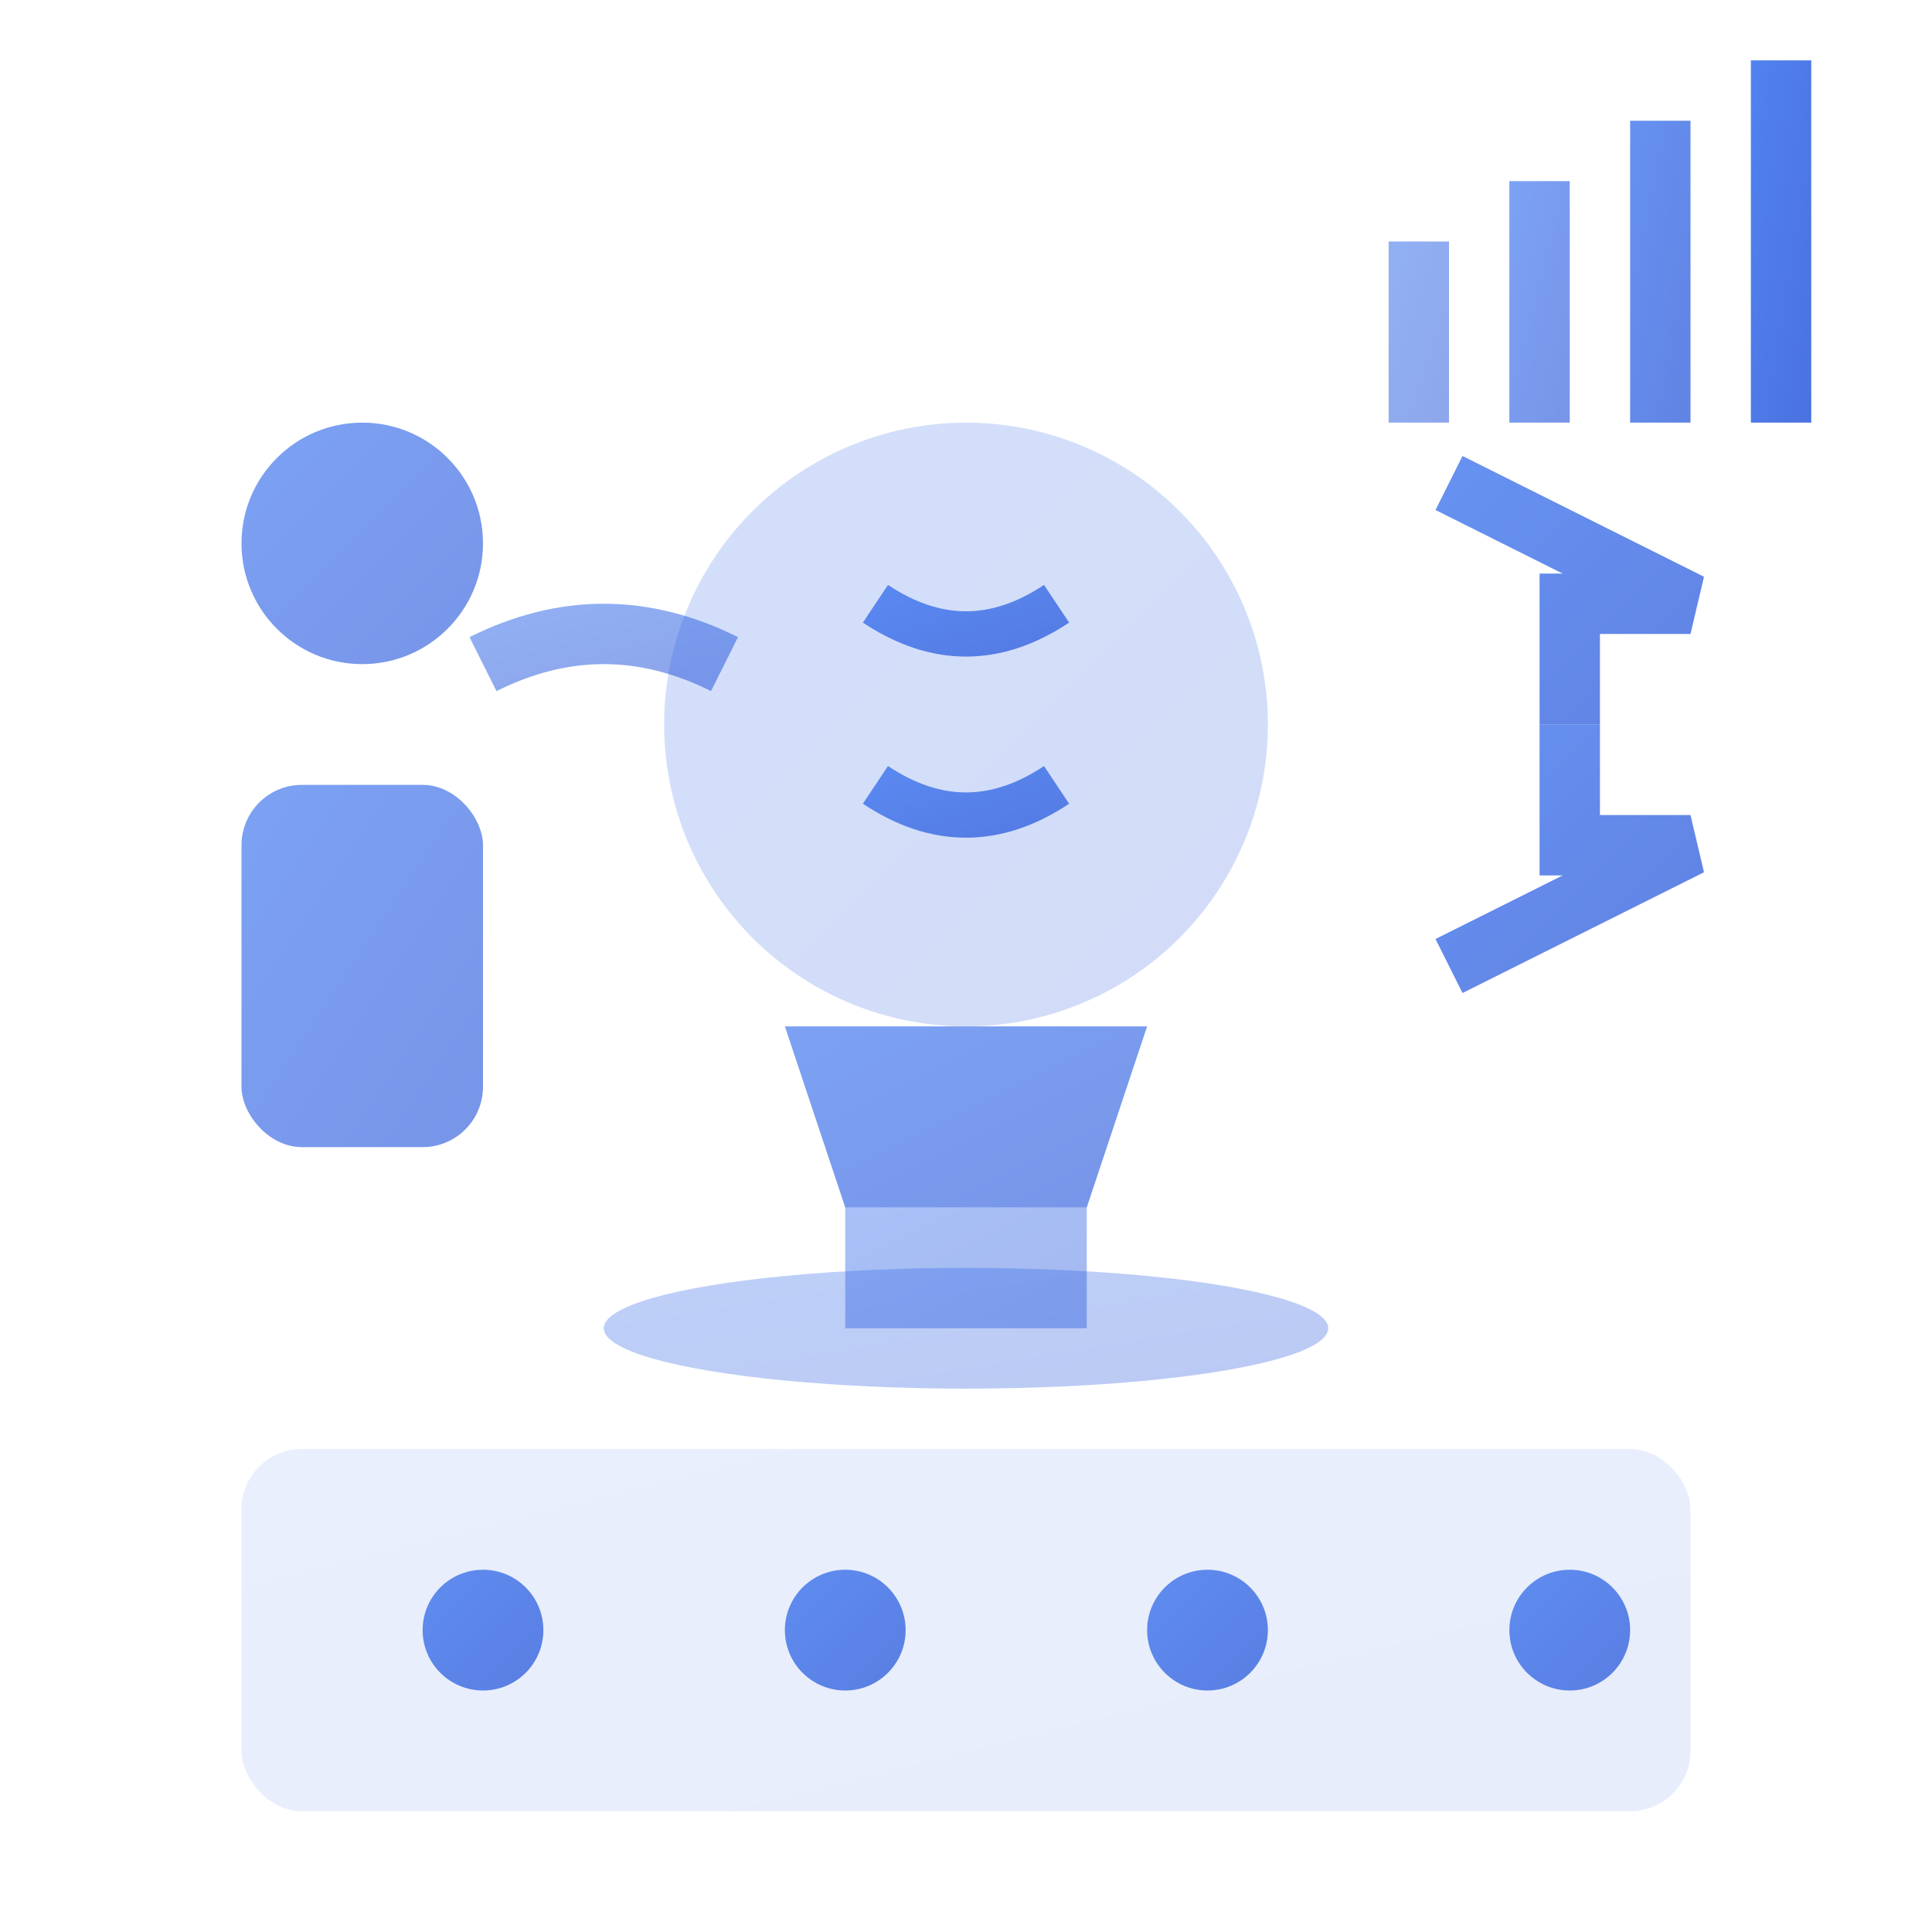 <svg width="64" height="64" viewBox="0 0 64 64" fill="none" xmlns="http://www.w3.org/2000/svg">
  <defs>
    <linearGradient id="consultingGrad" x1="0%" y1="0%" x2="100%" y2="100%">
      <stop offset="0%" style="stop-color:#2563eb"/>
      <stop offset="100%" style="stop-color:#1d4ed8"/>
    </linearGradient>
  </defs>
  
  <!-- Light bulb (ideas/strategy) -->
  <circle cx="32" cy="24" r="10" fill="url(#consultingGrad)" opacity="0.2"/>
  <path d="M26,34 L38,34 L36,40 L28,40 Z" fill="url(#consultingGrad)" opacity="0.6"/>
  <rect x="28" y="40" width="8" height="4" fill="url(#consultingGrad)" opacity="0.4"/>
  
  <!-- Light bulb filament -->
  <path d="M29,20 Q32,22 35,20" stroke="url(#consultingGrad)" stroke-width="1.5" fill="none" opacity="0.7"/>
  <path d="M29,26 Q32,28 35,26" stroke="url(#consultingGrad)" stroke-width="1.5" fill="none" opacity="0.7"/>
  
  <!-- Strategic planning elements -->
  <rect x="8" y="48" width="48" height="12" rx="2" fill="url(#consultingGrad)" opacity="0.1"/>
  
  <!-- Strategy timeline -->
  <circle cx="16" cy="54" r="2" fill="url(#consultingGrad)" opacity="0.7"/>
  <circle cx="28" cy="54" r="2" fill="url(#consultingGrad)" opacity="0.7"/>
  <circle cx="40" cy="54" r="2" fill="url(#consultingGrad)" opacity="0.7"/>
  <circle cx="52" cy="54" r="2" fill="url(#consultingGrad)" opacity="0.7"/>
  
  <!-- Timeline connections -->
  <line x1="18" y1="54" x2="26" y2="54" stroke="url(#consultingGrad)" stroke-width="2" opacity="0.5"/>
  <line x1="30" y1="54" x2="38" y2="54" stroke="url(#consultingGrad)" stroke-width="2" opacity="0.5"/>
  <line x1="42" y1="54" x2="50" y2="54" stroke="url(#consultingGrad)" stroke-width="2" opacity="0.5"/>
  
  <!-- Consultant/advisor figure -->
  <circle cx="12" cy="18" r="4" fill="url(#consultingGrad)" opacity="0.6"/>
  <rect x="8" y="26" width="8" height="12" rx="2" fill="url(#consultingGrad)" opacity="0.6"/>
  
  <!-- Communication/advice lines -->
  <path d="M16,22 Q20,20 24,22" stroke="url(#consultingGrad)" stroke-width="2" fill="none" opacity="0.5"/>
  
  <!-- Strategic arrows/direction -->
  <path d="M48,16 L56,20 L52,20 L52,24" stroke="url(#consultingGrad)" stroke-width="2" fill="none" opacity="0.7"/>
  <path d="M48,32 L56,28 L52,28 L52,24" stroke="url(#consultingGrad)" stroke-width="2" fill="none" opacity="0.7"/>
  
  <!-- Growth/success indicators -->
  <rect x="46" y="8" width="2" height="6" fill="url(#consultingGrad)" opacity="0.5"/>
  <rect x="50" y="6" width="2" height="8" fill="url(#consultingGrad)" opacity="0.6"/>
  <rect x="54" y="4" width="2" height="10" fill="url(#consultingGrad)" opacity="0.7"/>
  <rect x="58" y="2" width="2" height="12" fill="url(#consultingGrad)" opacity="0.8"/>
  
  <!-- Consultation meeting table -->
  <ellipse cx="32" cy="44" rx="12" ry="2" fill="url(#consultingGrad)" opacity="0.3"/>
</svg>
